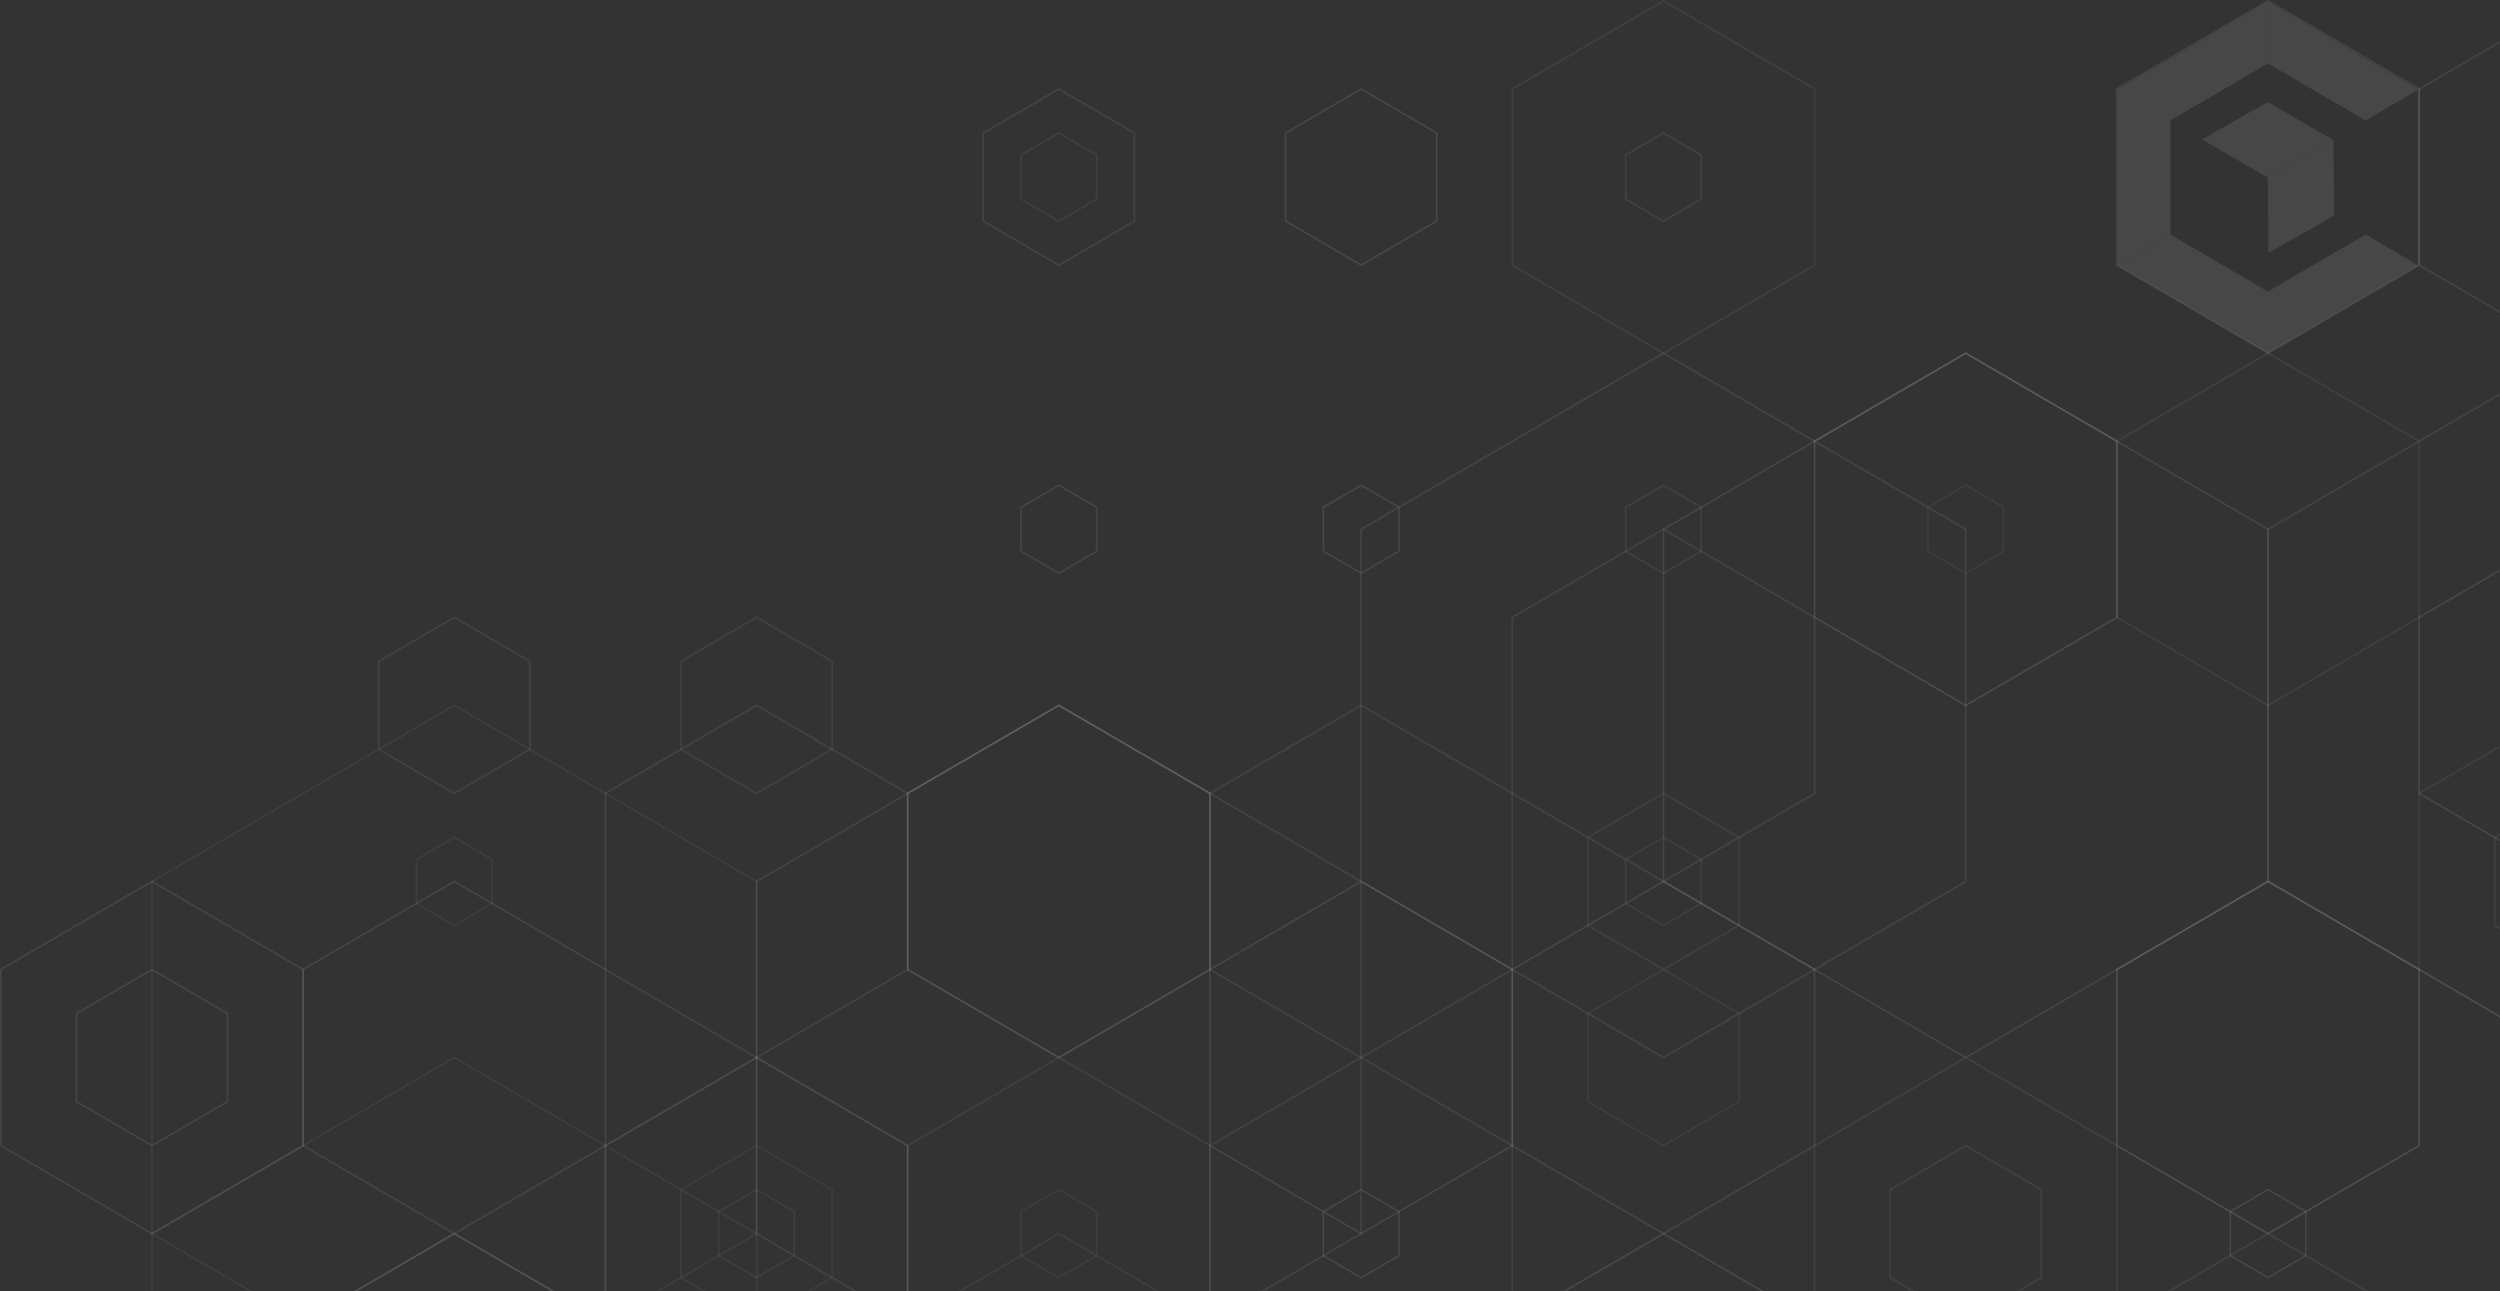 <svg width="1239" height="640" viewBox="0 0 1239 640" fill="none" xmlns="http://www.w3.org/2000/svg">
<rect x="0" y="0" width="1239" height="640" fill="#333333" stroke="none"/>
<path opacity="0.9" d="M75.31 568.221L37.461 546.163L37.461 502.076L37.662 501.954L75.31 480.019L113.16 502.076L113.16 546.163L112.965 546.285L75.31 568.221ZM38.26 545.71L75.31 567.293L112.368 545.71L112.368 502.544L75.31 480.961L38.26 502.544L38.26 545.71Z" fill="white" fill-opacity="0.1"/>
<path opacity="0.86" d="M75.31 611.855L1.15072e-05 567.969L3.83406e-06 480.199L0.201 480.098L75.31 436.342L150.613 480.228L150.613 567.998L150.426 568.106L75.31 611.855ZM0.806 567.523L75.31 610.919L149.829 567.523L149.829 480.717L75.31 437.321L0.806 480.717L0.806 567.523Z" fill="white" fill-opacity="0.1"/>
<path opacity="0.78" d="M225.125 393.673L187.275 371.629L187.275 327.521L187.484 327.399L225.125 305.463L262.974 327.521L262.974 371.629L262.78 371.73L225.125 393.673ZM188.081 371.155L225.125 392.738L262.183 371.155L262.183 327.989L225.125 306.406L188.081 327.989L188.081 371.155Z" fill="white" fill-opacity="0.1"/>
<path opacity="0.82" d="M374.946 524.595L374.752 524.473L299.636 480.717L299.636 392.946L299.83 392.824L374.932 349.075L375.126 349.198L450.228 392.946L450.228 480.717L450.041 480.825L374.946 524.595ZM300.442 480.242L374.946 523.667L449.451 480.242L449.451 393.443L374.946 350.039L300.442 393.443L300.442 480.242Z" fill="white" fill-opacity="0.1"/>
<path opacity="0.57" d="M125.685 640.272L75.713 611.171L75.713 437.069L225.125 350.039L374.543 437.069L374.543 611.171L324.572 640.272L326.169 640.272L375.14 611.746L375.349 611.624L375.349 436.615L225.333 349.233L225.125 349.111L75.116 436.493L74.915 436.615L74.915 611.624L124.088 640.272L125.685 640.272Z" fill="white" fill-opacity="0.1"/>
<path opacity="0.87" d="M176.354 640.272L225.125 611.855L273.902 640.272L275.499 640.272L225.125 610.92L174.757 640.272L176.354 640.272Z" fill="white" fill-opacity="0.1"/>
<path opacity="0.55" d="M75.713 640.272L75.713 611.625L225.125 524.595L374.543 611.625L374.543 640.272L375.349 640.272L375.349 611.171L225.333 523.768L225.125 523.66L75.116 611.049L74.915 611.171L74.915 640.272L75.713 640.272Z" fill="white" fill-opacity="0.1"/>
<path opacity="0.88" d="M225.124 611.855L149.829 567.969L149.829 480.199L150.016 480.098L225.124 436.342L300.442 480.227L300.442 567.998L300.233 568.106L225.124 611.855ZM150.613 567.523L225.124 610.919L299.636 567.523L299.636 480.717L225.131 437.321L150.62 480.717L150.613 567.523Z" fill="white" fill-opacity="0.1"/>
<path opacity="0.52" d="M350.413 640.272L337.888 632.984L337.888 589.811L374.946 568.221L412.004 589.811L412.004 632.984L399.486 640.272L401.083 640.272L412.802 633.437L412.802 589.336L374.946 567.293L337.097 589.336L337.097 633.437L348.809 640.272L350.413 640.272Z" fill="white" fill-opacity="0.1"/>
<path opacity="0.75" d="M176.354 640.272L225.125 611.855L273.902 640.272L275.499 640.272L225.125 610.92L174.757 640.272L176.354 640.272Z" fill="white" fill-opacity="0.1"/>
<path opacity="0.84" d="M524.768 131.857L486.918 109.799L486.918 65.698L487.113 65.59L524.768 43.648L562.617 65.698L562.617 109.799L562.408 109.922L524.768 131.857ZM487.71 109.332L524.768 130.915L561.811 109.332L561.811 66.166L524.768 44.583L487.71 66.166L487.71 109.332Z" fill="white" fill-opacity="0.1"/>
<path opacity="0.67" d="M374.946 393.673L337.097 371.629L337.097 327.521L337.291 327.399L374.946 305.463L412.795 327.521L412.795 371.629L412.601 371.73L374.946 393.673ZM337.888 371.155L374.946 392.738L412.004 371.155L412.004 327.989L374.946 306.406L337.888 327.989L337.888 371.155Z" fill="white" fill-opacity="0.1"/>
<path opacity="0.52" d="M225.124 459.134L205.995 447.982L205.995 425.68L206.203 425.558L225.124 414.543L244.254 425.68L244.254 447.982L244.06 448.105L225.124 459.134ZM206.829 447.522L225.153 458.198L243.491 447.522L243.491 426.162L225.153 415.486L206.829 426.162L206.829 447.522Z" fill="white" fill-opacity="0.1"/>
<path opacity="0.99" d="M524.768 524.595L524.559 524.473L449.45 480.717L449.45 392.946L449.644 392.824L524.767 349.075L524.962 349.198L600.07 392.946L600.07 480.717L599.876 480.825L524.768 524.595ZM450.242 480.242L524.768 523.667L599.279 480.242L599.279 393.443L524.767 350.039L450.242 393.443L450.242 480.242Z" fill="white" fill-opacity="0.1"/>
<path opacity="0.52" d="M524.768 633.682L505.645 622.531L505.645 600.265L524.768 589.106L543.876 600.265L543.876 622.531L524.768 633.682ZM506.429 622.078L524.768 632.754L543.091 622.078L543.091 600.704L524.768 590.02L506.429 600.704L506.429 622.078Z" fill="white" fill-opacity="0.1"/>
<path opacity="0.65" d="M450.249 640.272L450.249 567.998L524.768 524.595L599.279 567.998L599.279 640.272L600.071 640.272L600.071 567.523L524.962 523.768L524.768 523.66L449.652 567.416L449.451 567.523L449.451 640.272L450.249 640.272Z" fill="white" fill-opacity="0.1"/>
<path opacity="0.99" d="M674.575 131.857L636.726 109.8L636.726 65.698L636.934 65.591L674.575 43.648L712.424 65.698L712.424 109.8L712.23 109.922L674.575 131.857ZM637.517 109.332L674.575 130.915L711.633 109.332L711.633 66.166L674.575 44.583L637.517 66.166L637.517 109.332Z" fill="white" fill-opacity="0.1"/>
<path opacity="0.77" d="M674.575 524.595L674.381 524.473L599.279 480.717L599.279 392.946L599.474 392.824L674.575 349.075L674.784 349.198L749.892 392.946L749.892 480.717L749.676 480.825L674.575 524.595ZM600.071 480.242L674.575 523.667L749.086 480.242L749.086 393.443L674.575 350.039L600.071 393.443L600.071 480.242Z" fill="white" fill-opacity="0.1"/>
<path opacity="0.81" d="M425.321 640.272L375.349 611.171L375.349 437.069L524.768 350.039L674.194 437.069L674.194 611.171L624.215 640.272L625.798 640.272L674.784 611.747L674.978 611.624L674.978 436.615L524.962 349.233L524.768 349.111L374.752 436.493L374.543 436.616L374.543 611.624L423.724 640.272L425.321 640.272Z" fill="white" fill-opacity="0.1"/>
<path d="M674.575 633.682L655.452 622.531L655.452 600.265L674.575 589.106L693.704 600.265L693.704 622.531L674.575 633.682ZM656.258 622.078L674.575 632.754L692.913 622.078L692.913 600.703L674.575 590.02L656.258 600.703L656.258 622.078Z" fill="white" fill-opacity="0.1"/>
<path opacity="0.63" d="M300.442 640.272L300.442 567.998L374.946 524.595L449.45 567.998L449.45 640.272L450.249 640.272L450.249 567.523L375.14 523.768L374.946 523.66L299.845 567.415L299.65 567.523L299.65 640.272L300.442 640.272Z" fill="white" fill-opacity="0.1"/>
<path opacity="0.58" d="M374.946 633.682L355.816 622.531L355.816 600.264L374.946 589.106L394.076 600.264L394.076 622.531L374.946 633.682ZM356.608 622.078L374.946 632.754L393.284 622.078L393.284 600.703L374.946 590.02L356.608 600.703L356.608 622.078Z" fill="white" fill-opacity="0.1"/>
<path opacity="0.6" d="M300.442 640.272L300.442 567.998L374.946 524.595L449.45 567.998L449.45 640.272L450.249 640.272L450.249 567.523L375.14 523.768L374.946 523.66L299.845 567.415L299.65 567.523L299.65 640.272L300.442 640.272Z" fill="white" fill-opacity="0.1"/>
<path opacity="0.6" d="M475.99 640.272L524.768 611.855L573.531 640.272L575.128 640.272L524.768 610.919L474.393 640.272L475.99 640.272Z" fill="white" fill-opacity="0.1"/>
<path opacity="0.62" d="M524.768 110.051L505.645 98.9L505.645 76.598L505.832 76.483L524.768 65.446L543.876 76.598L543.876 98.9L543.689 99.029L524.768 110.051ZM506.429 98.439L524.768 109.116L543.091 98.439L543.091 77.072L524.768 66.396L506.429 77.072L506.429 98.439Z" fill="white" fill-opacity="0.1"/>
<path opacity="0.92" d="M524.768 284.578L505.645 273.441L505.645 251.139L505.832 251.038L524.768 240.002L543.876 251.139L543.876 273.441L543.689 273.549L524.768 284.578ZM506.429 272.966L524.768 283.65L543.091 272.966L543.091 251.628L524.768 240.987L506.429 251.664L506.429 272.966Z" fill="white" fill-opacity="0.1"/>
<path opacity="0.56" d="M524.768 524.595L524.559 524.473L449.45 480.717L449.45 392.946L449.644 392.824L524.767 349.075L524.962 349.198L600.07 392.946L600.07 480.717L599.876 480.825L524.768 524.595ZM450.242 480.242L524.768 523.667L599.279 480.242L599.279 393.443L524.767 350.039L450.242 393.443L450.242 480.242Z" fill="white" fill-opacity="0.1"/>
<path opacity="0.66" d="M824.396 480.947L786.547 458.903L786.547 414.802L786.741 414.673L824.396 392.737L862.231 414.802L862.231 458.903L862.044 459.011L824.396 480.947ZM787.338 458.429L824.396 480.011L861.461 458.429L861.461 415.263L824.396 393.68L787.338 415.263L787.338 458.429Z" fill="white" fill-opacity="0.1"/>
<path opacity="0.95" d="M674.575 611.855L599.279 567.969L599.279 480.199L599.474 480.098L674.575 436.342L749.892 480.228L749.892 567.998L749.676 568.106L674.575 611.855ZM600.071 567.523L674.575 610.919L749.086 567.523L749.086 480.717L674.575 437.321L600.071 480.717L600.071 567.523Z" fill="white" fill-opacity="0.1"/>
<g opacity="0.1">
<path d="M1193.08 47.581L1172.36 59.698L1123.97 31.477V27.071V7.242V1L1198.41 44.486L1193.08 47.581Z" fill="white"/>
<path d="M1198.41 131.514L1123.97 175L1049.59 131.514L1054.92 128.367L1075.64 116.249L1123.97 144.523L1172.36 116.249L1193.08 128.367L1198.41 131.514Z" fill="white"/>
<path d="M1075.64 59.699V116.246L1071.91 118.45L1049.59 131.511V44.487L1123.97 1.001V7.243V27.071V31.478L1075.64 59.699Z" fill="white"/>
<path d="M1156.69 106.879L1147.02 112.417L1124.2 125.386L1124.14 114.164L1124.1 103.317L1123.99 87.995L1146.75 75L1156.5 69.444L1156.69 106.879Z" fill="white"/>
<path d="M1146.76 75.002L1123.99 87.997L1101.09 74.778L1097.14 72.496L1091.28 69.113L1123.8 50.561L1156.5 69.445L1146.76 75.002Z" fill="white"/>
</g>
<path opacity="0.83" d="M824.396 524.595L824.202 524.473L674.193 437.069L674.193 262.06L674.38 261.959L824.396 174.556L824.59 174.678L974.606 262.06L974.606 437.069L974.412 437.198L824.396 524.595ZM674.978 436.616L824.396 523.667L973.815 436.616L973.815 262.571L824.396 175.52L674.978 262.571L674.978 436.616Z" fill="white" fill-opacity="0.1"/>
<path opacity="0.96" d="M674.575 284.578L655.452 273.441L655.452 251.139L655.661 251.038L674.575 240.002L693.704 251.139L693.704 273.441L693.51 273.549L674.575 284.578ZM656.258 272.966L674.575 283.65L692.913 272.966L692.913 251.628L674.575 240.987L656.258 251.664L656.258 272.966Z" fill="white" fill-opacity="0.1"/>
<path opacity="0.69" d="M974.217 350.039L974.009 349.917L898.922 306.161L898.922 218.434L899.109 218.311L974.232 174.556L974.426 174.678L1049.53 218.434L1049.53 306.161L1049.34 306.291L974.217 350.039ZM899.699 305.737L974.217 349.14L1048.73 305.737L1048.73 218.887L974.217 175.52L899.699 218.923L899.699 305.737Z" fill="white" fill-opacity="0.1"/>
<path opacity="0.55" d="M824.396 568.221L786.547 546.163L786.547 502.076L786.741 501.954L824.396 480.019L862.245 502.076L862.245 546.163L862.058 546.285L824.396 568.221ZM787.338 545.71L824.396 567.293L861.461 545.71L861.461 502.544L824.396 480.961L787.338 502.544L787.338 545.71Z" fill="white" fill-opacity="0.1"/>
<path opacity="0.8" d="M824.396 437.32L824.202 437.198L749.086 393.442L749.086 305.736L749.295 305.614L824.396 261.851L824.59 261.973L899.699 305.722L899.699 393.493L899.505 393.615L824.396 437.32ZM749.892 392.982L824.396 436.385L898.922 392.982L898.922 306.161L824.41 262.765L749.906 306.161L749.892 392.982Z" fill="white" fill-opacity="0.1"/>
<path opacity="0.5" d="M775.619 640.272L824.396 611.855L873.174 640.272L874.771 640.272L824.396 610.919L774.021 640.272L775.619 640.272Z" fill="white" fill-opacity="0.1"/>
<path opacity="0.76" d="M600.071 640.272L600.071 567.998L674.575 524.595L749.079 567.998L749.079 640.272L749.892 640.272L749.892 567.523L674.784 523.768L674.575 523.66L599.474 567.415L599.279 567.523L599.279 640.272L600.071 640.272Z" fill="white" fill-opacity="0.1"/>
<path opacity="0.93" d="M824.396 611.855L749.086 567.969L749.086 480.199L749.295 480.098L824.396 436.342L899.699 480.228L899.699 567.998L899.505 568.106L824.396 611.855ZM749.892 567.523L824.396 610.919L898.922 567.523L898.922 480.717L824.41 437.321L749.906 480.717L749.892 567.523Z" fill="white" fill-opacity="0.1"/>
<path opacity="0.67" d="M949.663 640.272L937.16 632.984L937.16 589.811L974.218 568.221L1011.27 589.811L1011.27 632.984L998.757 640.272L1000.34 640.272L1012.07 633.437L1012.07 589.336L974.218 567.293L936.354 589.336L936.354 633.437L948.088 640.272L949.663 640.272Z" fill="white" fill-opacity="0.1"/>
<path opacity="0.56" d="M775.619 640.272L824.396 611.855L873.174 640.272L874.771 640.272L824.396 610.919L774.021 640.272L775.619 640.272Z" fill="white" fill-opacity="0.1"/>
<path opacity="0.71" d="M824.396 110.051L805.274 98.9L805.274 76.598L805.461 76.483L824.396 65.446L843.526 76.598L843.526 98.9L843.317 99.029L824.396 110.051ZM806.058 98.439L824.396 109.116L842.72 98.439L842.72 77.072L824.396 66.396L806.058 77.072L806.058 98.439Z" fill="white" fill-opacity="0.1"/>
<path opacity="0.63" d="M824.396 175.52L824.202 175.397L749.086 131.634L749.086 43.864L749.295 43.749L824.396 0L824.591 0.108L899.699 43.864L899.699 131.634L899.505 131.757L824.396 175.52ZM749.892 131.188L824.396 174.592L898.922 131.152L898.922 44.346L824.411 0.943L749.907 44.346L749.892 131.188Z" fill="white" fill-opacity="0.1"/>
<path opacity="0.93" d="M1124.03 175.52L1123.84 175.397L1048.73 131.634L1048.73 43.864L1048.92 43.749L1124.03 0L1199.34 43.885L1199.34 131.634L1199.13 131.757L1124.03 175.52ZM1049.52 131.188L1124.03 174.592L1198.54 131.188L1198.54 44.346L1124.03 0.943L1049.52 44.346L1049.52 131.188Z" fill="white" fill-opacity="0.1"/>
<path opacity="0.64" d="M1124.03 350.039L1048.73 306.154L1048.73 218.434L1048.92 218.311L1124.03 174.556L1199.34 218.441L1199.34 306.168L1199.13 306.298L1124.03 350.039ZM1049.52 305.737L1124.03 349.14L1198.54 305.737L1198.54 218.887L1124.03 175.52L1049.52 218.923L1049.52 305.737Z" fill="white" fill-opacity="0.1"/>
<path opacity="0.89" d="M974.217 524.595L974.009 524.473L823.993 437.069L823.993 262.06L824.202 261.959L974.217 174.556L974.412 174.678L1124.43 262.06L1124.43 437.069L1124.23 437.198L974.217 524.595ZM824.82 436.616L974.232 523.667L1123.65 436.616L1123.65 262.571L974.217 175.52L824.82 262.571L824.82 436.616Z" fill="white" fill-opacity="0.1"/>
<path opacity="0.65" d="M824.396 284.578L805.274 273.441L805.274 251.139L805.461 251.038L824.396 240.002L843.526 251.153L843.526 273.455L843.317 273.563L824.396 284.578ZM806.058 272.966L824.396 283.65L842.72 272.966L842.72 251.628L824.396 240.987L806.058 251.664L806.058 272.966Z" fill="white" fill-opacity="0.1"/>
<path opacity="0.62" d="M824.396 459.134L805.274 447.982L805.274 425.68L805.461 425.558L824.396 414.543L843.526 425.68L843.526 447.982L843.317 448.105L824.396 459.134ZM806.058 447.522L824.396 458.198L842.72 447.522L842.72 426.162L824.396 415.486L806.058 426.162L806.058 447.522Z" fill="white" fill-opacity="0.1"/>
<path opacity="0.99" d="M1124.03 633.682L1104.9 622.531L1104.9 600.264L1124.03 589.106L1143.15 600.264L1143.15 622.531L1124.03 633.682ZM1105.71 622.078L1124.03 632.754L1142.36 622.078L1142.36 600.703L1124.03 590.02L1105.71 600.703L1105.71 622.078Z" fill="white" fill-opacity="0.1"/>
<path opacity="0.52" d="M974.218 284.578L955.095 273.441L955.095 251.138L955.289 251.038L974.218 240.002L993.333 251.138L993.333 273.441L993.139 273.549L974.218 284.578ZM955.886 272.966L974.218 283.65L992.541 272.966L992.541 251.628L974.218 240.987L955.886 251.664L955.886 272.966Z" fill="white" fill-opacity="0.1"/>
<path opacity="0.51" d="M974.217 350.039L974.009 349.917L898.922 306.161L898.922 218.434L899.109 218.311L974.232 174.556L974.426 174.678L1049.53 218.434L1049.53 306.161L1049.34 306.291L974.217 350.039ZM899.699 305.737L974.217 349.14L1048.73 305.737L1048.73 218.887L974.217 175.52L899.699 218.923L899.699 305.737Z" fill="white" fill-opacity="0.1"/>
<path opacity="0.65" d="M1239.21 503.479L1199.34 480.242L1199.34 393.442L1239.21 370.205L1239.21 369.291L1198.75 392.86L1198.54 392.989L1198.54 480.717L1239.21 504.415L1239.21 503.479Z" fill="white" fill-opacity="0.1"/>
<path opacity="0.51" d="M1124.03 611.855L1048.73 567.969L1048.73 480.199L1048.92 480.098L1124.03 436.342L1199.34 480.228L1199.34 567.998L1199.13 568.106L1124.03 611.855ZM1049.52 567.523L1124.03 610.919L1198.54 567.523L1198.54 480.717L1124.03 437.321L1049.52 480.717L1049.52 567.523Z" fill="white" fill-opacity="0.1"/>
<path opacity="0.65" d="M1239.21 459.831L1236.79 458.428L1236.79 415.255L1239.21 413.852L1239.21 412.917L1236.19 414.673L1236 414.802L1236 458.903L1239.21 460.766L1239.21 459.831Z" fill="white" fill-opacity="0.1"/>
<path opacity="0.72" d="M1075.25 640.272L1124.02 611.855L1172.8 640.272L1174.4 640.272L1124.02 610.92L1073.65 640.272L1075.25 640.272Z" fill="white" fill-opacity="0.1"/>
<path opacity="0.69" d="M899.692 640.272L899.692 567.998L974.218 524.595L1048.73 567.998L1048.73 640.272L1049.52 640.272L1049.52 567.523L974.412 523.768L974.218 523.66L899.116 567.415L898.908 567.523L898.908 640.272L899.692 640.272Z" fill="white" fill-opacity="0.1"/>
<path opacity="0.85" d="M1124.03 611.855L1048.73 567.969L1048.73 480.199L1048.92 480.098L1124.03 436.342L1199.34 480.228L1199.34 567.998L1199.13 568.106L1124.03 611.855ZM1049.52 567.523L1124.03 610.919L1198.54 567.523L1198.54 480.717L1124.03 437.321L1049.52 480.717L1049.52 567.523Z" fill="white" fill-opacity="0.1"/>
<path opacity="0.81" d="M1239.21 503.479L1124.43 436.615L1124.43 262.535L1239.21 195.671L1239.21 194.735L1123.84 261.952L1123.64 262.06L1123.64 437.069L1239.21 504.415L1239.21 503.479Z" fill="white" fill-opacity="0.1"/>
<path d="M1239.21 416.205L1199.34 392.989L1199.34 306.168L1239.21 282.945L1239.21 282.017L1198.75 305.586L1198.54 305.708L1198.54 393.442L1239.21 417.14L1239.21 416.205Z" fill="white" fill-opacity="0.1"/>
<path opacity="0.85" d="M1239.21 154.39L1199.34 131.16L1199.34 44.346L1239.21 21.115L1239.21 20.195L1198.75 43.763L1198.54 43.878L1198.54 131.613L1239.21 155.304L1239.21 154.39Z" fill="white" fill-opacity="0.1"/>
</svg>
